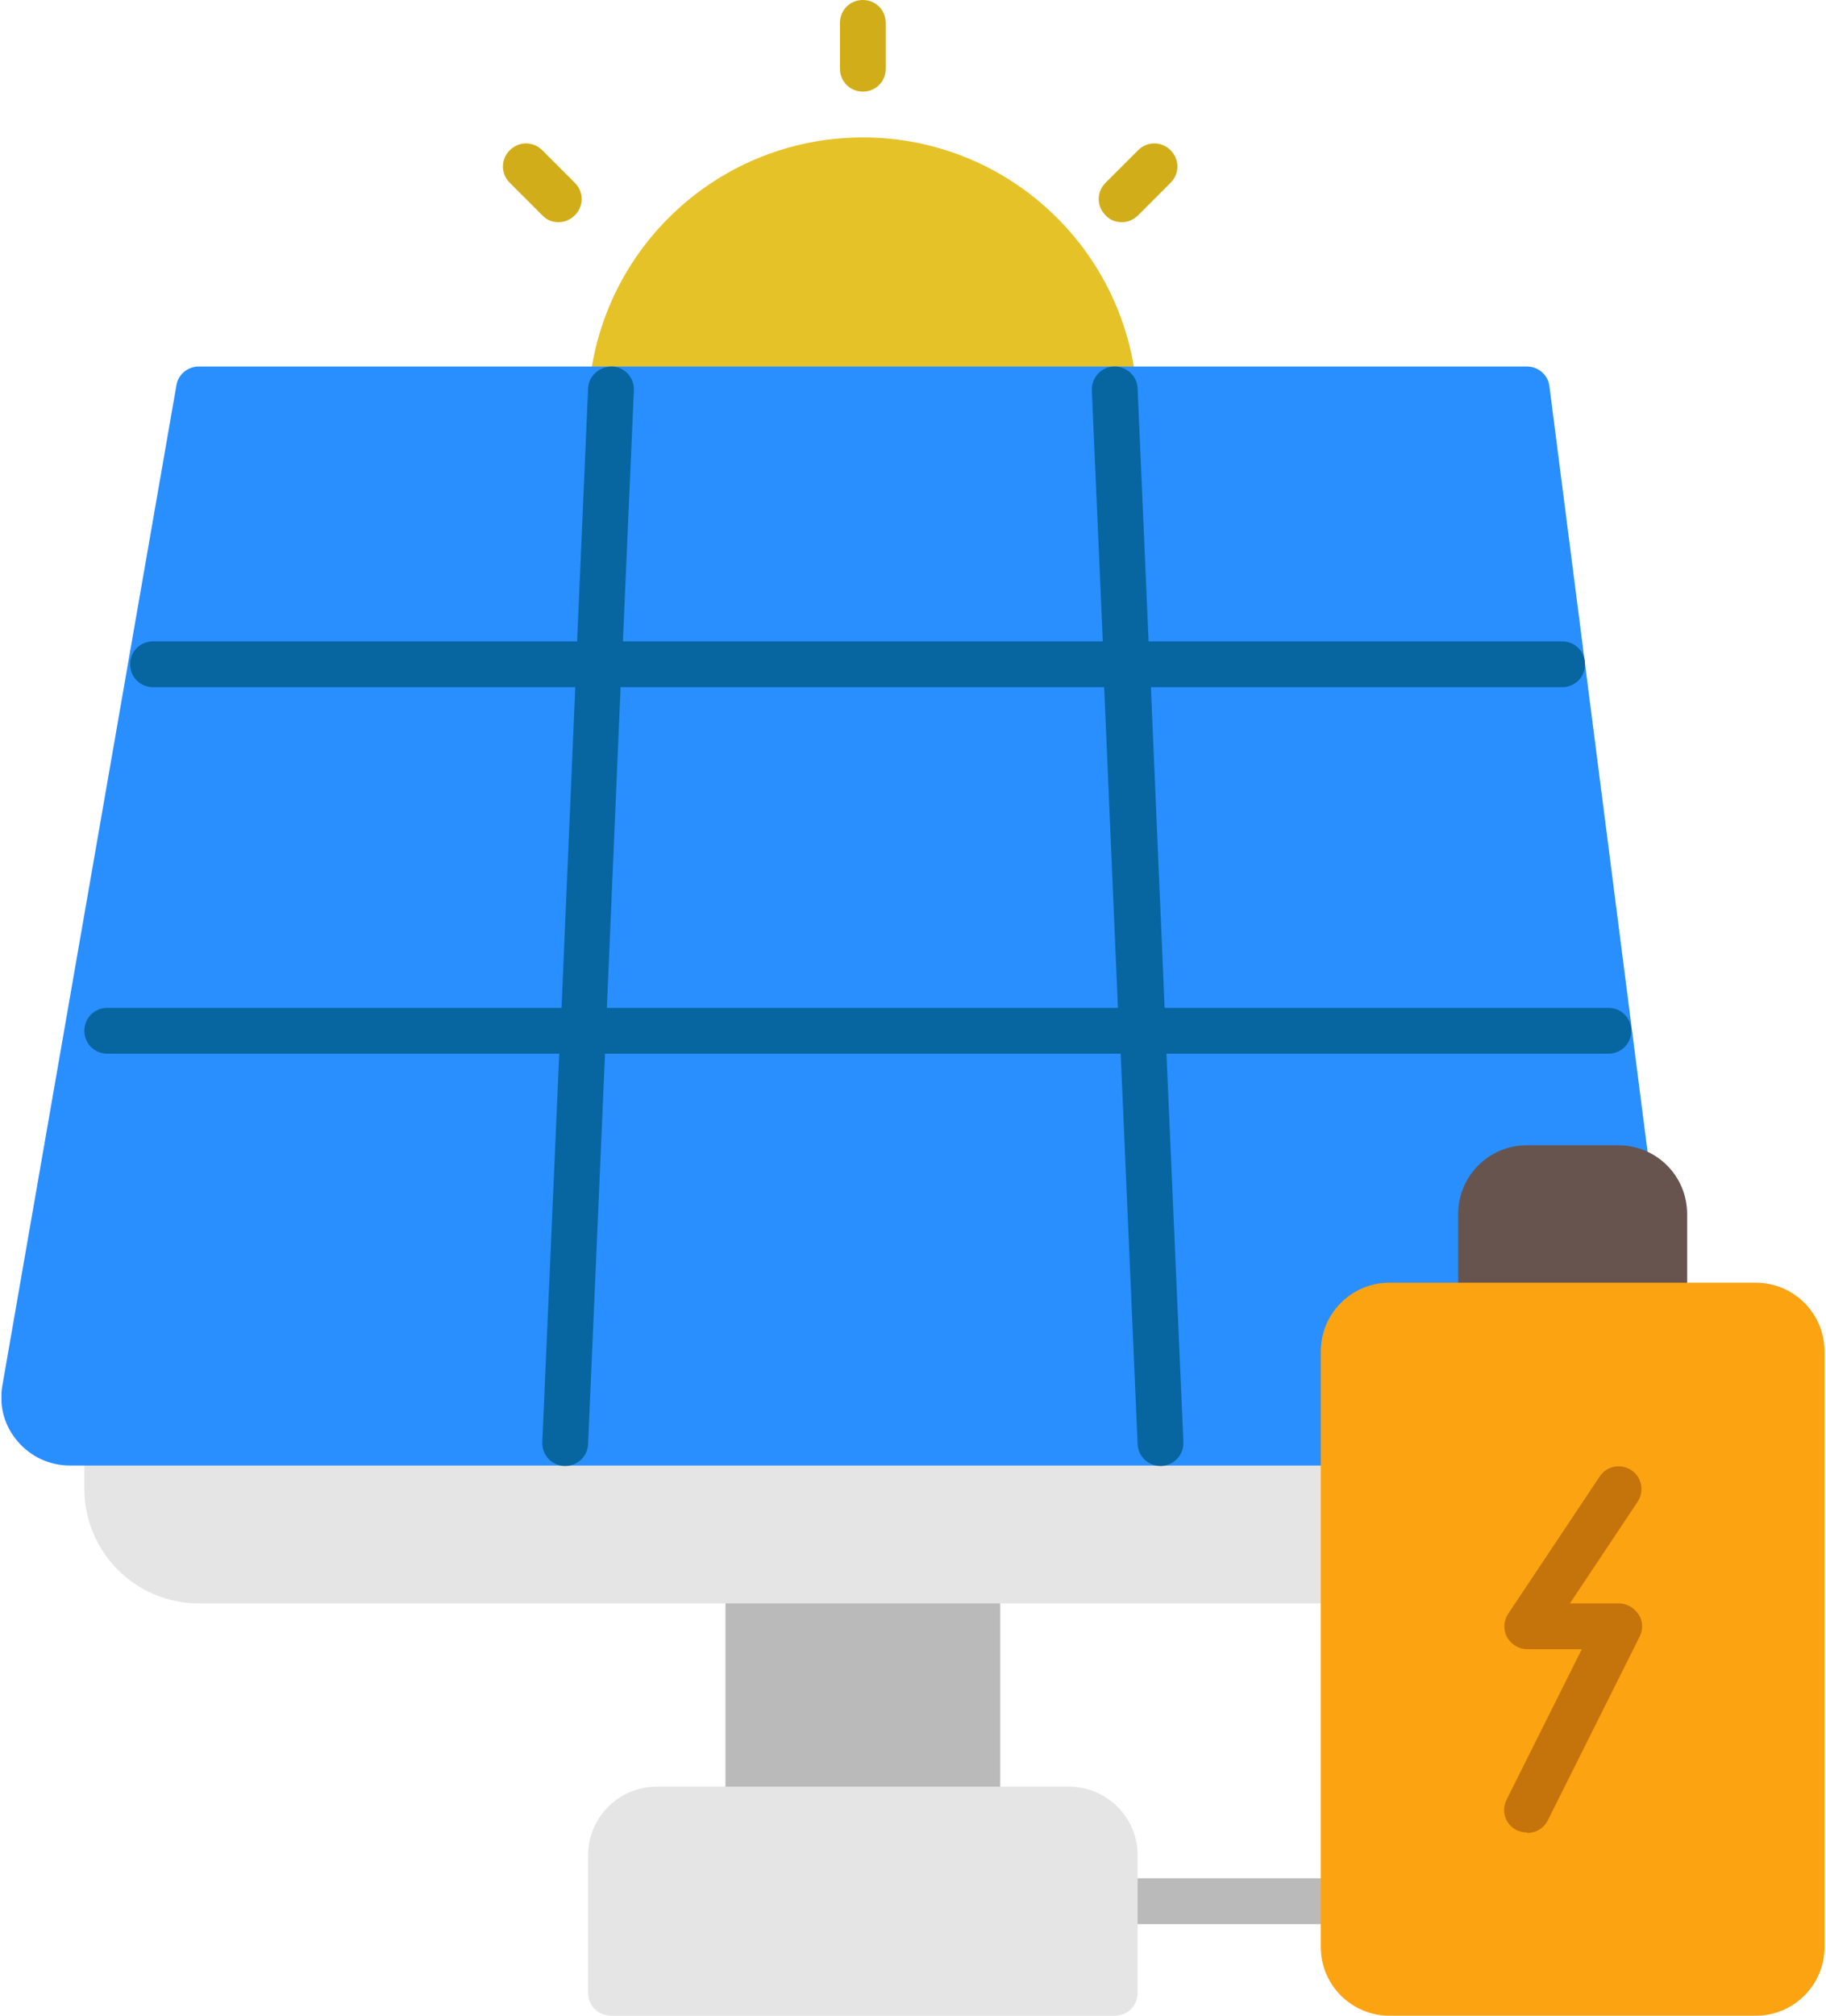 <?xml version="1.0" encoding="UTF-8"?> <svg xmlns="http://www.w3.org/2000/svg" width="116" height="128" viewBox="0 0 116 128" fill="none"><g id="Layer_1" clip-path="url(#clip0_594_3001)"><path id="Vector" d="M85.36 122.182H70.814C70 122.182 69.36 121.542 69.36 120.727C69.36 119.913 70 119.273 70.814 119.273H85.36C86.174 119.273 86.814 119.913 86.814 120.727C86.814 121.542 86.174 122.182 85.36 122.182Z" fill="#BABABA"></path><path id="Vector_2" d="M63.542 98.909H46.087V116.364H63.542V98.909Z" fill="#BABABA"></path><path id="Vector_3" d="M67.905 113.455H41.724C39.309 113.455 37.36 115.404 37.36 117.818V126.545C37.36 127.36 38 128 38.815 128H70.814C71.629 128 72.269 127.36 72.269 126.545V117.818C72.269 115.404 70.32 113.455 67.905 113.455Z" fill="#E5E5E5"></path><path id="Vector_4" d="M105.724 90.182H6.815C6 90.182 5.36 90.822 5.36 91.636V94.546C5.36 98.56 8.618 101.818 12.633 101.818H99.905C103.92 101.818 107.178 98.56 107.178 94.546V91.636C107.178 90.822 106.538 90.182 105.724 90.182Z" fill="#E5E5E5"></path><path id="Vector_5" d="M54.815 43.636C64.454 43.636 72.269 35.822 72.269 26.182C72.269 16.542 64.454 8.727 54.815 8.727C45.175 8.727 37.36 16.542 37.36 26.182C37.36 35.822 45.175 43.636 54.815 43.636Z" fill="#E6C229"></path><path id="Vector_6" d="M106.567 87.971L98.422 24.465C98.305 23.767 97.695 23.273 96.996 23.273H12.633C11.934 23.273 11.324 23.767 11.207 24.465L0.153 87.971C-0.08 89.251 0.269 90.531 1.113 91.52C1.956 92.509 3.149 93.062 4.458 93.062H102.262C103.542 93.062 104.764 92.509 105.607 91.52C106.451 90.531 106.8 89.222 106.567 87.971Z" fill="#298FFE"></path><path id="Vector_7" d="M102.815 72.727H96.996C94.582 72.727 92.633 74.676 92.633 77.091V84.364H107.178V77.091C107.178 74.676 105.229 72.727 102.815 72.727Z" fill="#68544F"></path><path id="Vector_8" d="M111.542 81.454H88.269C85.859 81.454 83.905 83.408 83.905 85.818V123.636C83.905 126.046 85.859 128 88.269 128H111.542C113.952 128 115.905 126.046 115.905 123.636V85.818C115.905 83.408 113.952 81.454 111.542 81.454Z" fill="#FCA311"></path><path id="Vector_9" d="M96.996 116.364C96.764 116.364 96.56 116.305 96.356 116.218C95.629 115.869 95.338 114.996 95.716 114.269L100.487 104.727H97.025C96.502 104.727 96.007 104.436 95.745 103.971C95.484 103.505 95.513 102.924 95.804 102.487L101.622 93.76C102.058 93.091 102.96 92.916 103.629 93.353C104.298 93.789 104.473 94.691 104.036 95.36L99.731 101.818H102.844C103.338 101.818 103.804 102.08 104.094 102.516C104.385 102.953 104.385 103.476 104.153 103.942L98.335 115.578C98.073 116.102 97.578 116.393 97.025 116.393L96.996 116.364Z" fill="#C4740A"></path><path id="Vector_10" d="M54.815 5.818C54 5.818 53.36 5.178 53.36 4.364V1.455C53.36 0.64 54 0 54.815 0C55.629 0 56.269 0.64 56.269 1.455V4.364C56.269 5.178 55.629 5.818 54.815 5.818Z" fill="#D1AE19"></path><path id="Vector_11" d="M71.251 14.109C70.873 14.109 70.494 13.964 70.233 13.673C69.651 13.091 69.651 12.189 70.233 11.607L72.298 9.542C72.88 8.96 73.782 8.96 74.364 9.542C74.945 10.124 74.945 11.025 74.364 11.607L72.298 13.673C72.007 13.964 71.629 14.109 71.28 14.109H71.251Z" fill="#D1AE19"></path><path id="Vector_12" d="M35.469 14.109C35.091 14.109 34.713 13.964 34.451 13.673L32.385 11.607C31.803 11.025 31.803 10.124 32.385 9.542C32.967 8.96 33.869 8.96 34.451 9.542L36.516 11.607C37.098 12.189 37.098 13.091 36.516 13.673C36.225 13.964 35.847 14.109 35.498 14.109H35.469Z" fill="#D1AE19"></path><path id="Vector_13" d="M102.175 64H73.985L73.113 43.636H99.236C100.051 43.636 100.691 42.996 100.691 42.182C100.691 41.367 100.051 40.727 99.236 40.727H72.967L72.269 24.669C72.24 23.855 71.542 23.244 70.756 23.273C69.942 23.302 69.331 24 69.36 24.785L70.058 40.727H39.571L40.269 24.785C40.298 23.971 39.687 23.302 38.873 23.273C38.087 23.273 37.389 23.855 37.36 24.669L36.662 40.727H9.724C8.909 40.727 8.269 41.367 8.269 42.182C8.269 42.996 8.909 43.636 9.724 43.636H36.545L35.673 64H6.815C6 64 5.36 64.64 5.36 65.454C5.36 66.269 6 66.909 6.815 66.909H35.527L34.451 91.578C34.422 92.393 35.033 93.062 35.847 93.091C35.847 93.091 35.876 93.091 35.905 93.091C36.691 93.091 37.331 92.48 37.36 91.695L38.436 66.909H71.193L72.269 91.695C72.298 92.48 72.938 93.091 73.724 93.091C73.724 93.091 73.753 93.091 73.782 93.091C74.596 93.062 75.207 92.364 75.178 91.578L74.102 66.909H102.175C102.989 66.909 103.629 66.269 103.629 65.454C103.629 64.64 102.989 64 102.175 64ZM38.553 64L39.425 43.636H70.145L71.018 64H38.524H38.553Z" fill="#0766A0"></path></g><defs><clipPath id="clip0_594_3001"><rect width="115.811" height="128" fill="white" transform="translate(0.094)"></rect></clipPath></defs></svg> 